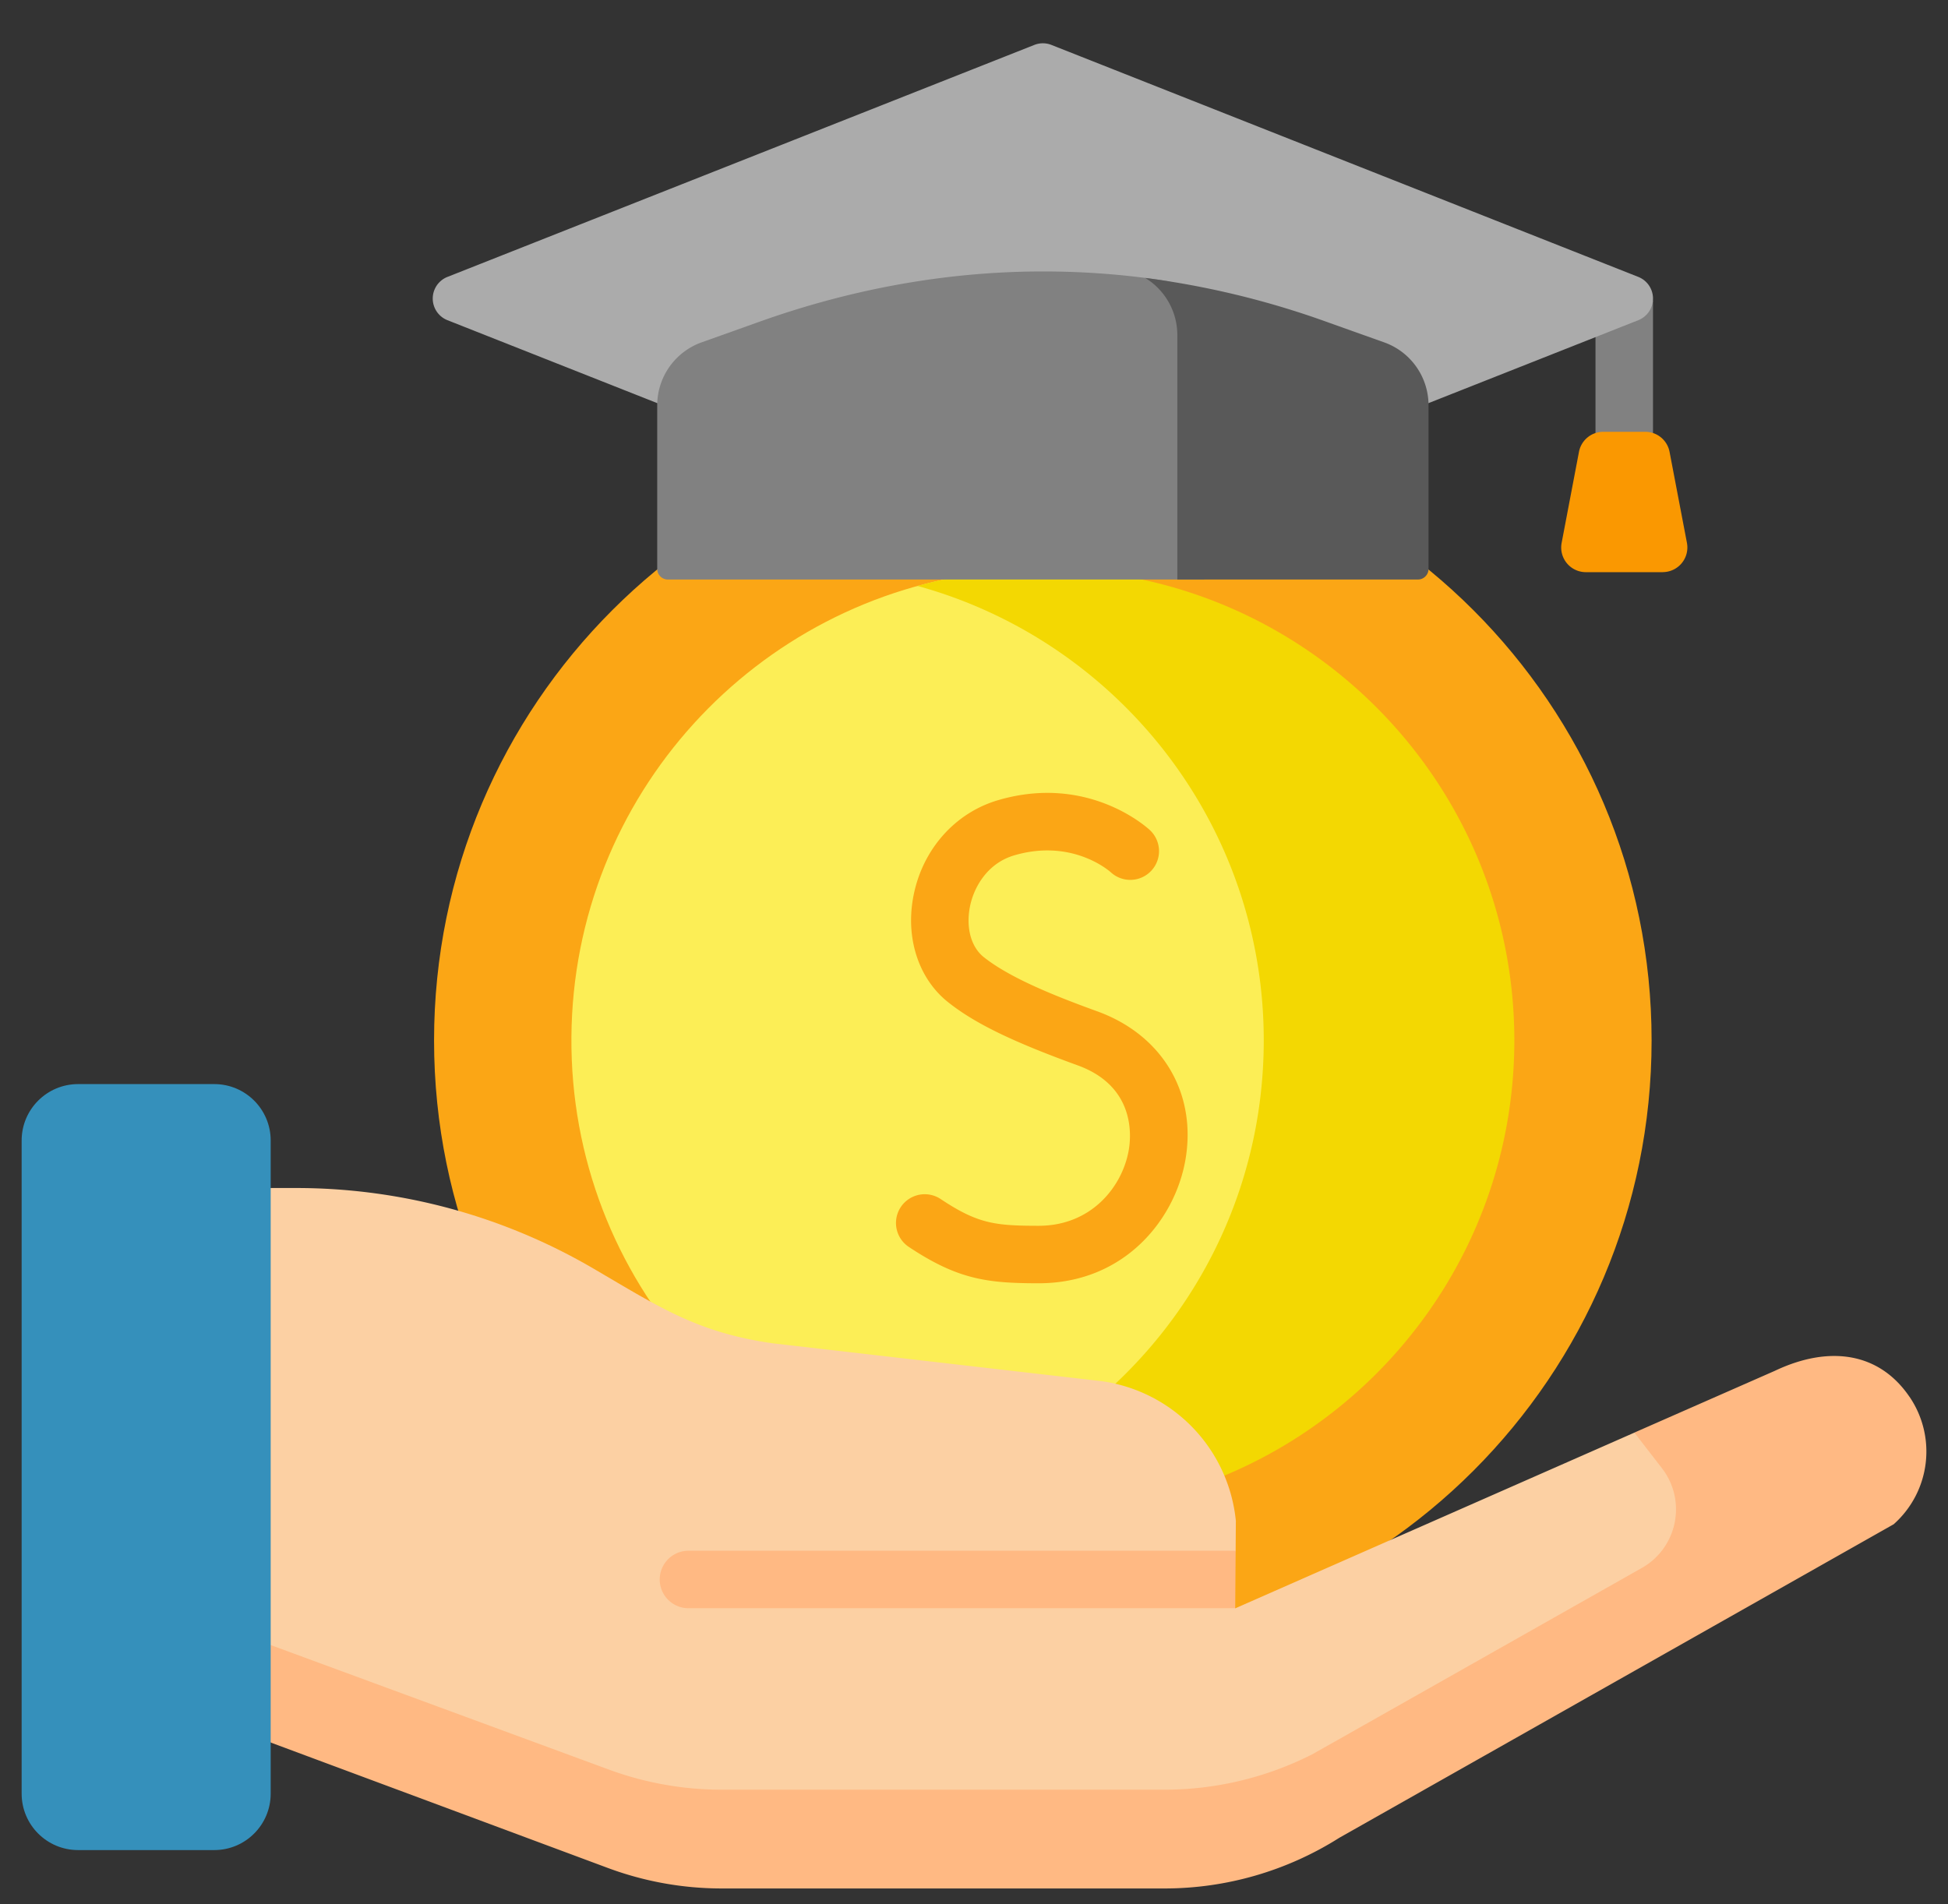 <?xml version="1.0" encoding="UTF-8"?>
<svg xmlns="http://www.w3.org/2000/svg" width="45" height="44" fill="none">
  <rect width="100%" height="100%" fill="#333333" stroke="none"/>
  <g clip-path="url(#a)">
    <path d="M36.857 6.946v3.33a.664.664 0 0 0 1.328 0v-3.33h-1.328Z" fill="#818181"></path>
    <path d="M38.409 13.22h-1.774a.57.57 0 0 1-.56-.678l.4-2.101a.57.57 0 0 1 .561-.464h.972a.57.57 0 0 1 .56.464l.401 2.1a.57.57 0 0 1-.56.678Z" fill="#FA9801"></path>
    <path d="m23.893 1.038-13.557 5.36a.538.538 0 0 0 0 1l7.447 2.945a17.155 17.155 0 0 0 12.615 0l7.448-2.945a.538.538 0 0 0 0-1l-13.557-5.36a.537.537 0 0 0-.396 0Z" fill="#ABABAB"></path>
    <path d="M24.09 38.103c7.767 0 14.063-6.296 14.063-14.063S31.857 9.977 24.09 9.977c-7.766 0-14.063 6.296-14.063 14.063s6.297 14.063 14.063 14.063Z" fill="#FBA615"></path>
    <path d="M30.239 24.134c.04-4.954-3.025-9.208-7.377-10.916-5.4.606-9.618 5.164-9.662 10.734-.046 5.63 4.189 10.296 9.663 10.91 4.286-1.684 7.337-5.841 7.376-10.729Z" fill="#FCEE56"></path>
    <path d="M24.179 13.15a10.898 10.898 0 0 0-2.984.388c4.644 1.276 8.039 5.546 7.998 10.59-.04 4.981-3.418 9.154-7.995 10.414.915.25 1.857.381 2.805.389 6.015.048 10.93-4.788 10.979-10.803.048-6.015-4.788-10.93-10.803-10.979Z" fill="#F3D802"></path>
    <path d="M27.82 7.534v-.01a1.07 1.07 0 0 0-.913-1.039 18.434 18.434 0 0 0-2.845-.213c-2.219.003-4.418.413-6.508 1.158l-1.346.48a1.546 1.546 0 0 0-1.026 1.456v3.778a.246.246 0 0 0 .246.246H27.82V7.534Z" fill="#818181"></path>
    <path d="m31.974 7.91-1.36-.485a19.928 19.928 0 0 0-4.16-1.004 1.545 1.545 0 0 1 .743 1.32v5.649h5.558a.246.246 0 0 0 .245-.246V9.366c0-.654-.41-1.237-1.026-1.456Z" fill="#595959"></path>
    <path d="M23.993 29.65h-.006c-1.178-.001-1.858-.085-2.993-.84a.664.664 0 0 1 .736-1.106c.854.569 1.251.617 2.259.618h.003c1.22 0 1.934-.903 2.082-1.744.06-.338.151-1.48-1.179-1.963-1.515-.55-2.384-.973-2.999-1.464-.68-.543-.985-1.485-.793-2.458.21-1.07.96-1.915 1.957-2.206 2.082-.61 3.445.639 3.502.692a.663.663 0 0 1-.904.973c-.046-.04-.898-.779-2.225-.39-.62.18-.937.732-1.027 1.187-.095.485.026.931.318 1.164.613.489 1.67.908 2.624 1.254 1.508.547 2.306 1.898 2.034 3.442-.242 1.369-1.405 2.841-3.39 2.841Z" fill="#FBA615"></path>
    <path d="M13.539 41.222c.869.32 1.788.484 2.715.484h10.543c1.22 0 2.424-.285 3.515-.832 0 0 .648-.363.651-.366l7.204-4.036c.85-.476 1.22-1.749.623-2.514l-.35-.498-.685-.359-9.221 4.06-.157-.403.004-.66.163-.268.005-.691a3.62 3.62 0 0 0-3.095-3.226l-7.591-.874c-1.752-.248-2.627-.835-4.153-1.728a13.605 13.605 0 0 0-6.87-1.862h-.587l-1.165 1.537v9.023l8.45 3.213Z" fill="#FCD0A3"></path>
    <path d="M44.11 32.273c-.694-1.021-1.845-1.2-3.11-.6L37.755 33.1l.636.822c.58.75.361 1.838-.463 2.305l-6.986 3.952-.633.357a7.552 7.552 0 0 1-3.409.815H16.674c-.899 0-1.79-.16-2.633-.474L5.088 37.58v.778l1.165 1.903 7.788 2.898a7.55 7.55 0 0 0 2.633.474H26.9a7.55 7.55 0 0 0 4.041-1.172l12.804-7.243a2.247 2.247 0 0 0 .366-2.945Z" fill="#FFB983"></path>
    <path d="M28.543 35.83H15.904a.664.664 0 1 0 0 1.328h12.63l.01-1.327Z" fill="#FFB983"></path>
    <path d="M6.253 41.442c0 .72-.584 1.304-1.303 1.304H1.803c-.72 0-1.303-.584-1.303-1.304v-15.09c0-.72.584-1.304 1.304-1.304H4.95c.72 0 1.303.584 1.303 1.303v15.091Z" fill="#3590BB"></path>
  </g>
  <defs>
    <clipPath id="a">
      <path fill="#fff" transform="translate(.5)" d="M0 0h44v44H0z"></path>
    </clipPath>
  </defs>
</svg>
